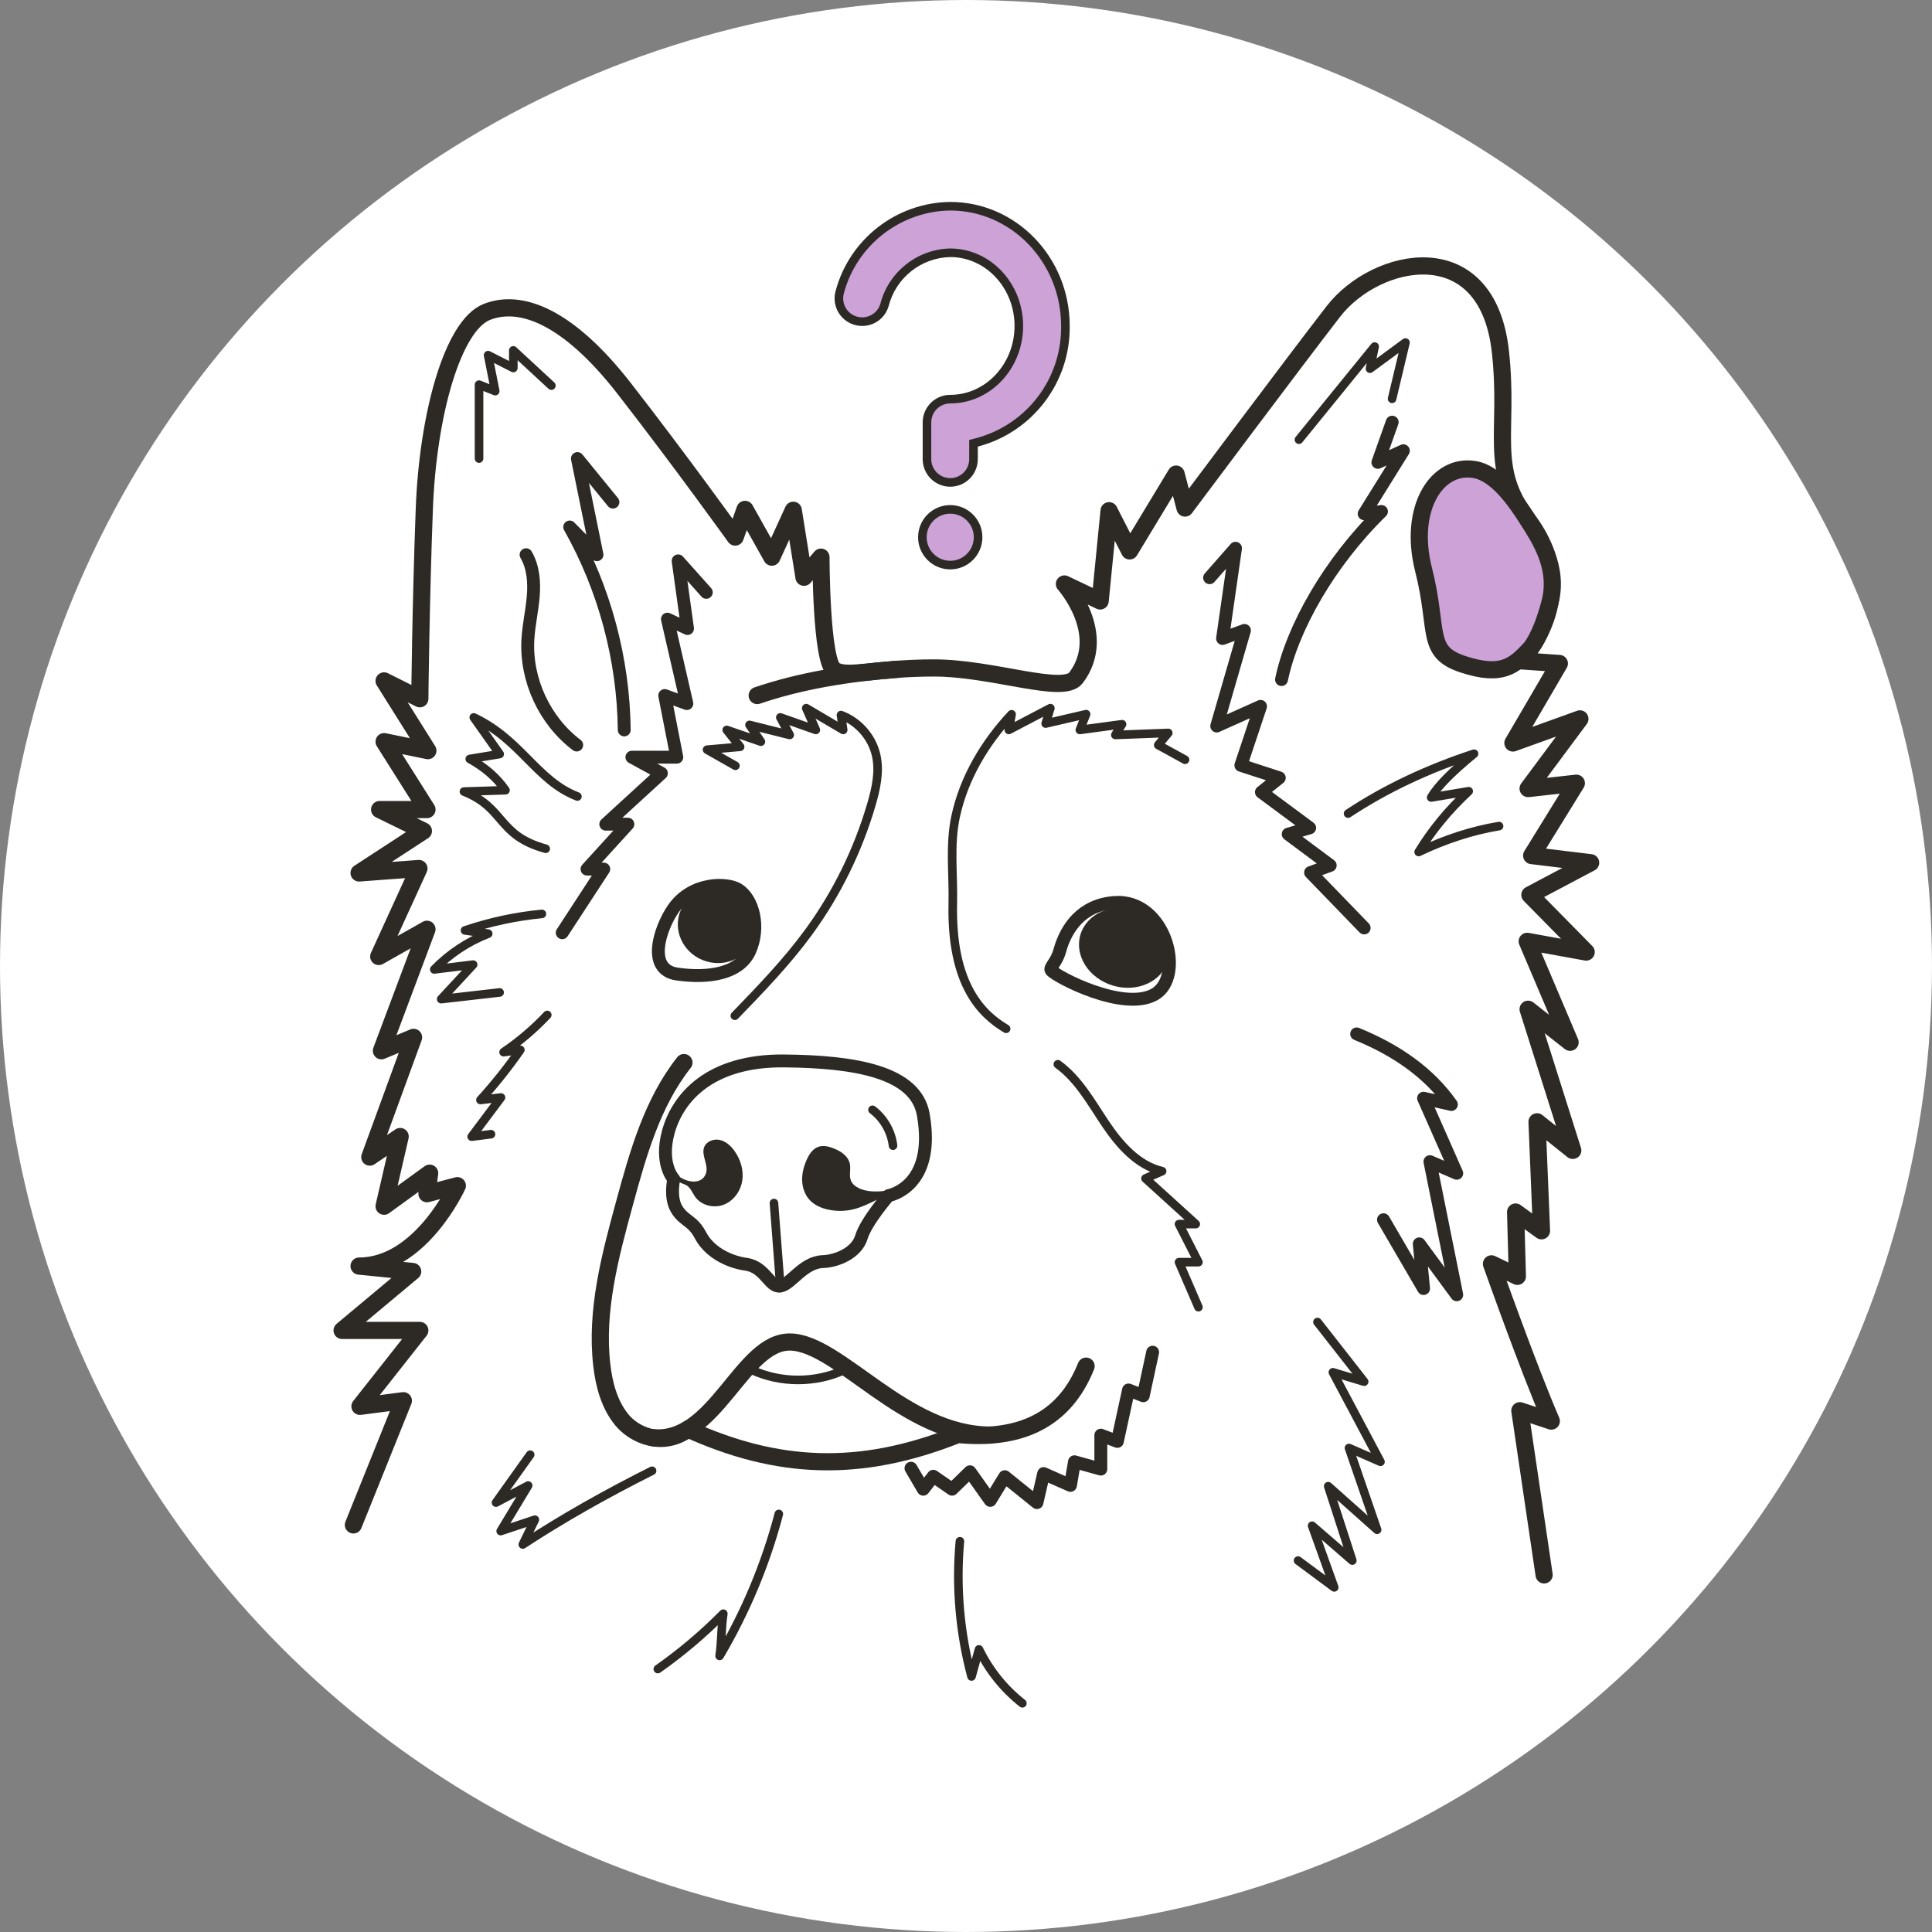 <svg viewBox="0 0 450 450" height="450" width="450" xmlns="http://www.w3.org/2000/svg" data-sanitized-data-name="Layer 2" data-name="Layer 2" id="b">
  <rect x="0" y="0" width="450" height="450" fill="#808080" stroke="none"/>
  <g data-sanitized-data-name="photos" data-name="photos" id="c">
    <circle stroke-width="0" fill="#fff" r="225" cy="225" cx="225"></circle>
  </g>
  <g data-sanitized-data-name="doggos" data-name="doggos" id="d">
    <g>
      <path stroke-width="4" stroke-linejoin="round" stroke-linecap="round" stroke="#2d2a26" fill="none" d="M359.654,366.823l-5.653-38.242,7.333,2.418c-5.41-12.485-13.942-36.624-13.942-36.624l6.035,2.913-.416-14.982,6.035,4.37-1.04-25.387,8.324,6.659-10.405-32.878,9.78,7.699-9.988-23.514,13.734,2.497-13.11-13.318,14.15-7.491-13.734-1.665,10.405-16.855-11.237,1.249,12.069-16.231-15.607,5.618,10.821-18.52-9.052-.624s15.087-15.191,1.665-32.878c-9.214-12.142-4.266-20.185-6.347-39.121-3.053-27.78-28.925-22.266-38.913-9.364-9.009,11.637-34.543,45.78-34.543,45.78l-2.081-7.907-10.821,17.896-4.786-9.364-2.081,21.017-8.324-3.954s10.405,11.624,2.705,21.849c-2.986,3.965-19.352-2.289-33.086-2.289s-20.081,2.393-23.202.52-3.121-26.329-3.121-26.329l-3.954,4.687-2.497-15.607-4.994,10.92-6.243-11.128-2.289,6.451s-12.694-17.688-25.803-34.543-24.138-21.017-32.046-17.896-13.734,23.722-14.566,45.988-1.04,44.115-1.04,44.115l-8.324-4.162,10.196,16.243-10.196-2.093,9.988,15.815h-11.029l10.196,4.994-14.982,9.775,13.942-1.035-9.364,20.492,11.237-6.342-10.613,28.3,7.491-3.121-10.196,27.887,7.075-4.789-3.746,16.231,10.613-7.699-.624,4.786,7.075-1.873s-8.532,18.728-22.89,18.728l12.485,1.256-16.439,13.735h18.104l-13.942,17.679,10.108-1.312-11.639,28.931"></path>
      <polyline stroke-width="3" stroke-linejoin="round" stroke-linecap="round" stroke="#2d2a26" fill="none" points="281.739 134.561 287.774 127.694 284.757 148.712 289.855 146.839 283.404 169.104 293.601 164.526 289.023 178.26 297.971 181.174 293.809 184.503 305.046 192.827 300.051 194.283 309.832 201.566 305.254 203.231 317.739 216.133"></polyline>
      <path stroke-width="2" stroke-linejoin="round" stroke-linecap="round" stroke="#2d2a26" fill="none" d="M313.993,189.497c8.887-5.888,18.724-10.456,29.341-13.942-4.819,3.946-8.444,7.453-9.988,10.196l8.74-1.457c-4.815,4.48-8.657,9.208-11.653,14.15,6.194-2.956,12.435-4.991,18.728-6.035"></path>
      <path stroke-width="4" stroke-linejoin="round" stroke-linecap="round" stroke="#2d2a26" fill="#cca2d7" d="M356.41,151.107c-3.779,4.06-6.625,6.552-15.573,3.639-8.948-2.913-5.618-7.699-9.26-22.058s3.173-24.867,11.965-23.306c5.122.909,9.527,7.327,12.277,11.653,2.83,4.451,7.321,11.133,5.195,19.3s-4.604,10.771-4.604,10.771Z"></path>
      <polyline stroke-width="2" stroke-linejoin="round" stroke-linecap="round" stroke="#2d2a26" fill="none" points="302.548 102.411 320.184 80.718 319.092 85.868 327.363 79.782 324.242 92.891"></polyline>
      <path stroke-width="3" stroke-linejoin="round" stroke-linecap="round" stroke="#2d2a26" fill="none" d="M298.491,158.284c2.516-12.059,11.142-27.282,23.28-39.147l-4.032.52,9.13-14.67-5.931,2.705,3.329-9.364"></path>
      <path stroke-width="3" stroke-linejoin="round" stroke-linecap="round" stroke="#2d2a26" fill="none" d="M315.996,240.817c9.428,3.847,16.96,9.186,22.058,16.439l-6.477-1.457,7.725,17.48-6.243-2.705,6.243,31.005-8.727-11.861,1.001,10.405-9.338-16.023"></path>
      <path stroke-width="4" stroke-linejoin="round" stroke-linecap="round" stroke="#2d2a26" fill="none" d="M209.139,155.882c-11.692.887-22.759,2.712-32.772,6.122"></path>
      <polyline stroke-width="3" stroke-linejoin="round" stroke-linecap="round" stroke="#2d2a26" fill="none" points="164.507 137.969 157.952 130.634 160.137 146.397 155.455 144.212 159.981 163.876 154.83 162.003 157.64 176.361 147.183 176.361 154.05 180.107 141.096 191.968 146.247 191.968 136.727 202.425 140.628 202.425 130.952 217.251"></polyline>
      <path stroke-width="2" stroke-linejoin="round" stroke-linecap="round" stroke="#2d2a26" fill="none" d="M134.49,185.517c-9.468-3.642-13.11-13.214-24.138-18.416l6.035,8.532-6.971,1.144c3.437,1.894,6.249,4.292,8.324,7.283l-9.676.312c9.676,3.85,7.699,10.196,19.04,13.318"></path>
      <path stroke-width="3" stroke-linejoin="round" stroke-linecap="round" stroke="#2d2a26" fill="none" d="M134.323,173.532c-7.481-5.658-11.886-15.158-11.37-24.523.185-3.36.958-6.661,1.242-10.014s.036-6.888-1.66-9.794"></path>
      <path stroke-width="3" stroke-linejoin="round" stroke-linecap="round" stroke="#2d2a26" fill="none" d="M145.398,170.015c-.186-16.486-4.598-32.907-12.701-47.266l6.351,6.451-4.558-22.393,8.272,10.144"></path>
      <path stroke-width="2" stroke-linejoin="round" stroke-linecap="round" stroke="#2d2a26" fill="none" d="M126.221,212.865c-6.093.584-12.119,1.878-17.914,3.848,1.803.252,3.607.503,5.41.755-4.724,1.828-9.043,4.691-12.567,8.33,3.019-.374,6.037-.747,9.056-1.121-2.482,2.679-4.964,5.359-7.446,8.038,4.538-.518,9.076-1.036,13.614-1.554"></path>
      <path stroke-width="2" stroke-linejoin="round" stroke-linecap="round" stroke="#2d2a26" fill="none" d="M127.467,236.396c-3.058,3.251-6.475,6.165-10.168,8.672l3.901-.533c-2.842,4.085-5.949,7.985-9.295,11.669,1.596-.192,3.192-.383,4.787-.575-2.275,3.039-4.551,6.079-6.826,9.118,1.497-.191,2.994-.381,4.492-.572"></path>
      <path stroke-width="3" stroke-linejoin="round" stroke-linecap="round" stroke="#2d2a26" fill="#fff" d="M182.61,247.112c16.699.148,30.695,2.587,32.436,12.485,2.991,17.011-8.09,18.884-8.09,18.884,0,0-5.228,6.009-6.321,9.676s-5.675,5.585-8.974,5.696c-4.604.156-7.413,5.306-9.91,5.696s-3.512-4.448-7.959-5.072-8.74-3.121-10.613-6.711-3.824-3.277-5.54-6.087-.702-7.023-.702-7.023c0,0-3.355-3.512-1.249-11.081s9.286-16.621,26.922-16.465Z"></path>
      <line stroke-width="2" stroke-linejoin="round" stroke-linecap="round" stroke="#2d2a26" fill="none" y2="299.551" x2="181.752" y1="280.216" x1="180.27"></line>
      <path stroke-width="0" fill="#2d2a26" d="M161.03,275.168c1.453.182,2.86-.267,3.406-1.893.658-1.959-1.157-4.149-.419-6.079.518-1.355,2.204-1.994,3.621-1.684s2.567,1.361,3.416,2.536c1.444,1.999,2.215,4.539,1.828,6.974s-2.023,4.703-4.327,5.583-5.192.176-6.63-1.827c-.609-.848-1.002-1.986-1.889-2.606-.459-.321-1.088-.464-1.593-.724-.519-.267-1.017-.575-1.488-.919-.185-.136-.372-.283-.481-.485s-.123-.473.027-.647c.16-.187.455-.203.683-.11s.409.271.594.433c.805.709,2.044,1.296,3.252,1.447Z"></path>
      <path stroke-width="0" fill="#2d2a26" d="M200.11,276.78c-.817-.382-1.586-.977-1.922-1.814-.483-1.2.019-2.579-.231-3.849-.173-.883-.709-1.667-1.387-2.26s-1.491-1.009-2.324-1.349c-1.162-.474-2.479-.81-3.66-.384-1.285.463-2.106,1.716-2.668,2.961-.684,1.515-1.129,3.163-1.086,4.826s.604,3.341,1.729,4.566c1.131,1.231,2.744,1.927,4.379,2.275,2.004.427,4.108.376,6.089-.146,1.625-.428,3.151-1.163,4.665-1.894,1.11-.536,2.22-1.071,3.33-1.607.582-.281.634-.856-.073-.807-.749.052-1.494.174-2.249.204-1.557.062-3.162-.055-4.593-.724Z"></path>
      <path stroke-width="2" stroke-linejoin="round" stroke-linecap="round" stroke="#2d2a26" fill="none" d="M203.221,258.492c2.632,1.989,4.402,5.082,4.781,8.359"></path>
      <path stroke-width="4" stroke-linejoin="round" stroke-linecap="round" stroke="#2d2a26" fill="none" d="M159.305,247.495c-7.39,9.37-10.7,21.226-13.841,32.739-3.36,12.317-6.752,25-5.3,37.684.521,4.552,1.742,9.186,4.63,12.743s9.387,6.58,15.474,2.21c20.65,9.328,39.797,10.457,62.867,1.249,14.21,1.357,24.705-3.091,29.838-15.919"></path>
      <path stroke-width="4" stroke-linejoin="round" stroke-linecap="round" stroke="#2d2a26" fill="none" d="M151.879,334.842c14.786,1.619,20.873-22.572,32.266-22.26s26.529,21.659,46.507,21.676"></path>
      <polyline stroke-width="3" stroke-linejoin="round" stroke-linecap="round" stroke="#2d2a26" fill="none" points="212.185 341.975 215.047 346.865 217.388 343.848 221.757 346.865 225.919 342.808 230.652 349.467 234.035 343.952 241.526 349.987 243.087 343.224 249.329 345.981 250.266 340.475 256.404 342.183 256.404 334.276 260.254 335.733 262.855 323.75 266.289 325.094 268.474 314.95"></polyline>
      <path stroke-width="2" stroke-linejoin="round" stroke-linecap="round" stroke="#2d2a26" fill="none" d="M246.394,247.888c4.792,3.466,7.732,8.851,11.024,13.763,3.292,4.913,7.502,9.781,13.258,11.137l-3.867,1.696,11.705,10.63h-3.902l4.526,8.87h-4.526l4.526,10.482"></path>
      <path stroke-width="2" stroke-linejoin="round" stroke-linecap="round" stroke="#2d2a26" fill="none" d="M171.16,236.586c6.04-6.246,12.102-12.517,17.225-19.535,6.528-8.941,11.465-19.033,14.576-29.657,1.096-3.742,1.97-7.712,1.104-11.513-.958-4.204-4.144-7.832-8.188-9.325l.518,3.459-8.606-5.072,2.235,5.072-8.272-2.913,2.185,4.084-9.364-2.341,2.653,3.902-7.959-2.731,3.121,3.928-7.702.676,6.609,3.746"></path>
      <path stroke-width="2" stroke-linejoin="round" stroke-linecap="round" stroke="#2d2a26" fill="none" d="M234.347,239.621c-5.41-3.225-12.86-9.91-12.422-29.237.153-6.776-.77-13.619.665-20.243,1.935-8.937,6.778-17.089,13.028-23.764l-.647,3.638,9.676-5.072-1.092,3.59,9.416-2.185-1.457,3.668,9.832-1.327-1.561,2.497,12.329-.468-2.341,2.815,6.243,3.428"></path>
      <path stroke-width="3" stroke-linejoin="round" stroke-linecap="round" stroke="#2d2a26" fill="none" d="M244.855,226.017c-.521-.663,1.21-1.75,1.977-4.555,1.457-5.329,5.149-10.728,12.798-11.26,11.965-.832,16.543,17.376,9.26,21.433-7.283,4.058-22.89-4.162-24.034-5.618Z"></path>
      <ellipse stroke-width="0" fill="#2d2a26" transform="translate(-24.942 407.964) rotate(-73.268)" ry="10.644" rx="9.195" cy="220.753" cx="261.852"></ellipse>
      <ellipse stroke-width="0" fill="#2d2a26" transform="translate(-87.474 313.421) rotate(-73.268)" ry="9.167" rx="8.755" cy="215.53" cx="167.013"></ellipse>
      <path stroke-width="3" stroke-linejoin="round" stroke-linecap="round" stroke="#2d2a26" fill="none" d="M171.998,207.211c-2.585-1.666-10.847-1.873-15.217,4.526-3.115,4.561-6.243,14.124.936,15.139s14.514.02,16.933-5.413.858-11.988-2.653-14.251Z"></path>
      <polyline stroke-width="2" stroke-linejoin="round" stroke-linecap="round" stroke="#2d2a26" fill="none" points="306.866 307.927 317.739 321.817 310.456 319.632 321.537 340.475 314.202 337.267 320.756 356.308 309.363 346.163 314.982 363.487 305.618 355.371 310.768 369.729 302.34 363.487"></polyline>
      <path stroke-width="2" stroke-linejoin="round" stroke-linecap="round" stroke="#2d2a26" fill="none" d="M151.879,342.574c-10.863,5.446-20.941,11.154-30.109,17.167l2.809-5.774-7.959,2.653,6.399-10.613-7.491,3.98,7.959-11.159"></path>
      <path stroke-width="2" stroke-linejoin="round" stroke-linecap="round" stroke="#2d2a26" fill="none" d="M181.404,352.625c-3.045,11.588-7.702,22.751-13.795,33.067.511-3.381.352-6.453.864-9.834-4.687,4.743-9.799,9.066-15.255,12.898"></path>
      <path stroke-width="2" stroke-linejoin="round" stroke-linecap="round" stroke="#2d2a26" fill="none" d="M223.582,358.989c-.957,10.547-.037,21.262,2.704,31.492.58-2.102,1.159-4.204,1.739-6.306,2.36,4.876,5.844,9.204,10.104,12.552"></path>
      <path stroke-width="2" stroke-linejoin="round" stroke-linecap="round" stroke="#2d2a26" fill="none" d="M175.149,319.104c6.71,3.082,14.764,3.081,21.474,0"></path>
      <polyline stroke-width="2" stroke-linejoin="round" stroke-linecap="round" stroke="#2d2a26" fill="none" points="128.429 89.816 119.56 81.613 119.56 85.715 113.686 82.722 115.347 91.097 111.579 89.594 111.579 106.807"></polyline>
    </g>
    <g>
      <path stroke-width="0" fill="#cca2d7" d="M221.328,131.62c-3.578,0-6.489-2.91-6.489-6.488s2.911-6.488,6.489-6.488,6.489,2.91,6.489,6.488-2.911,6.488-6.489,6.488ZM221.328,112.364c-2.988,0-5.419-2.432-5.419-5.42v-8.559c0-2.987,2.431-5.418,5.419-5.418,8.81,0,15.978-7.647,15.978-17.048s-7.167-17.047-15.978-17.047c-7.238.171-13.526,5.173-15.315,12.163-.65,2.275-2.78,3.884-5.174,3.884-1.708,0-3.318-.796-4.337-2.129-1.021-1.336-1.365-3.103-.919-4.726,3.115-11.649,13.706-19.884,25.758-20.031,14.779,0,26.813,12.51,26.813,27.886.158,12.751-8.338,23.904-20.661,27.136l-.746.196v3.692c0,2.988-2.431,5.42-5.418,5.42Z"></path>
      <path stroke-width="0" fill="#2d2a26" d="M221.34,49.034c14.234.007,25.813,12.065,25.813,26.91.152,12.278-8.037,23.029-19.914,26.145l-1.493.391v4.464c0,2.437-1.982,4.419-4.419,4.419s-4.419-1.983-4.419-4.419v-8.559c0-2.436,1.982-4.418,4.419-4.418,9.361,0,16.977-8.096,16.977-18.048s-7.616-18.047-17.025-18.046c-7.65.182-14.319,5.479-16.229,12.885-.543,1.863-2.272,3.161-4.244,3.161-1.368,0-2.681-.649-3.512-1.736-.833-1.09-1.113-2.53-.746-3.867,2.997-11.208,13.19-19.135,24.79-19.283M221.328,119.644c3.027,0,5.489,2.462,5.489,5.488s-2.462,5.488-5.489,5.488-5.489-2.462-5.489-5.488,2.462-5.488,5.489-5.488M221.328,47.034c-12.551.154-23.468,8.64-26.71,20.767-.531,1.933-.128,4.005,1.089,5.598,1.215,1.589,3.101,2.521,5.101,2.521h.031c2.852,0,5.359-1.891,6.143-4.635,1.686-6.588,7.548-11.25,14.347-11.411,8.261,0,14.977,7.198,14.977,16.047s-6.721,16.048-14.977,16.048c-3.545,0-6.419,2.873-6.419,6.418v8.559c0,3.545,2.874,6.419,6.419,6.419s6.419-2.874,6.419-6.419v-2.921c12.742-3.342,21.57-14.933,21.407-28.104,0-15.953-12.458-28.886-27.825-28.886h0ZM221.328,117.644c-4.136,0-7.489,3.353-7.489,7.488s3.353,7.488,7.489,7.488,7.489-3.353,7.489-7.488-3.353-7.488-7.489-7.488h0Z"></path>
    </g>
  </g>
</svg>